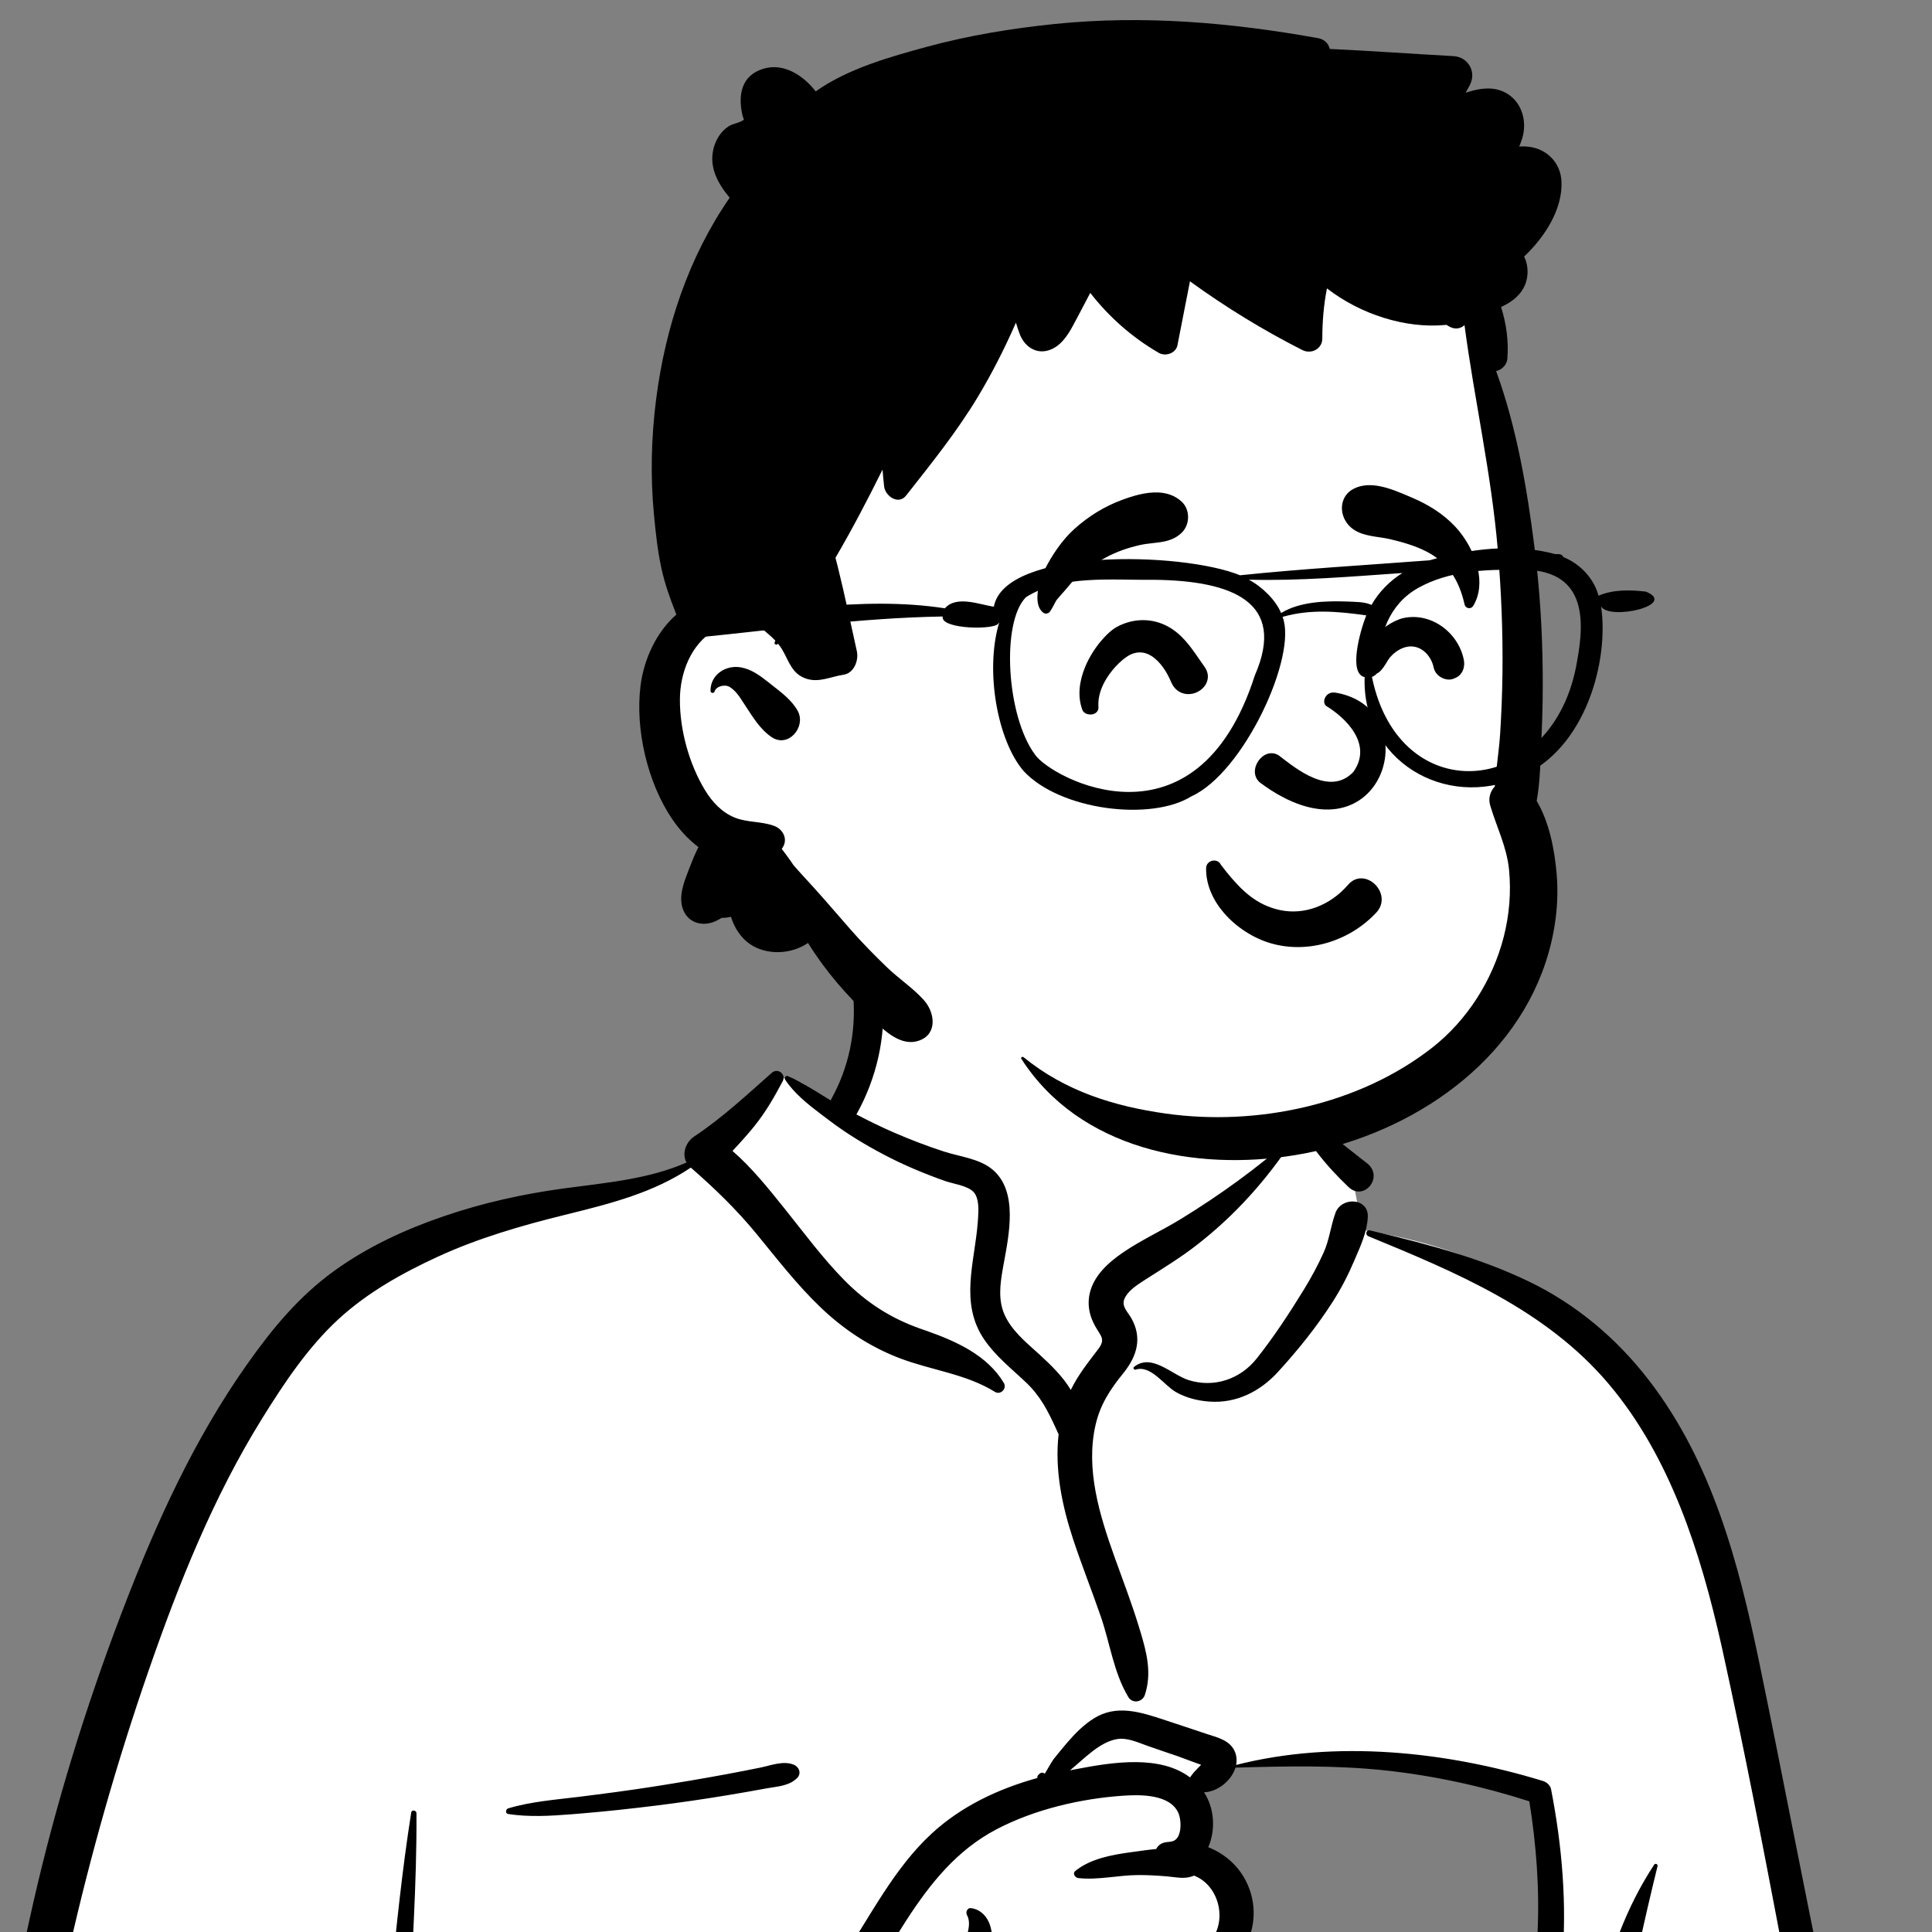 <svg width="250" height="250" viewBox="0 0 250 250" fill="none" xmlns="http://www.w3.org/2000/svg">
<rect x="0" y="0" width="250" height="250" fill="#808080" stroke="none"/>
<g clip-path="url(#clip0_200_102)">
<path fill-rule="evenodd" clip-rule="evenodd" d="M114.146 125.855C122.045 119.84 141.877 117.135 150.307 122.927C158.634 128.743 159.542 138.148 163.423 146.8C167.084 145.074 173.13 147.547 174.191 150.944C175.508 152.546 175.567 157.047 176.475 159.201C215.976 165.489 221.973 196.285 226.728 231.248C233.018 266.726 247.296 302.127 241.098 338.634C241.905 339.803 242.542 340.939 243.131 342.288C244.542 344.689 242.724 348.087 239.879 347.955C236.195 347.632 232.548 347.19 228.847 347.052C218.588 346.696 208.32 346.738 198.057 346.869L196.657 346.887C144.935 347.531 93.215 348.8 41.49 349.136C39.614 349.139 38.695 347.456 38.946 345.796C39.45 342.453 39.918 339.109 40.407 335.765C28.173 338.997 15.167 339.81 2.967 336.105C2.114 335.236 4.955 335.707 5.406 335.575C-5.821 327.903 -2.468 311.741 -1.474 300.1C4.711 260.211 6.891 216.078 30.785 182.04C41.122 168.15 56.277 157.152 73.691 154.677L74.174 154.611C79.266 153.932 84.941 153.714 89.393 150.944C94.4 146.946 96.533 139.561 101.801 139.491C103.541 139.469 105.907 141.669 108.453 143.163C108.643 139.877 110.414 137.103 110.805 134.555L110.837 134.337C111.245 131.366 110.686 128.693 114.146 125.855ZM199.038 232.302C187.937 224.59 159.261 228.465 158.605 228.897C157.159 229.848 156.537 229.932 155.755 231.166C154.983 231.269 154.212 231.375 153.442 231.484C151.896 231.989 153.041 233.891 154.827 233.212C153.753 237.844 156.913 241.138 158.172 245.717C158.58 247.204 158.187 249.878 158.172 251.397C158.294 253.334 160.435 255.622 160.078 257.565C158.809 264.473 151.924 271.213 154.827 277.912C156.75 281.696 162.534 283.626 166.38 284.912C174.348 287.97 188.231 284.797 192.86 277.912C195.329 274.24 198.19 264.977 199.663 262.104L199.989 257.546C200.794 246.216 201.509 234.019 199.038 232.302Z" fill="white"/>
<path fill-rule="evenodd" clip-rule="evenodd" d="M99.867 138.823C100.633 138.145 101.767 138.997 101.28 139.914C100.186 141.975 99.064 143.927 97.595 145.748C96.704 146.853 95.75 147.897 94.784 148.93C97.264 151.076 99.392 153.741 101.401 156.238C103.971 159.432 106.4 162.762 109.284 165.684C112.128 168.566 115.273 170.581 119.076 171.925L119.844 172.192C123.665 173.533 127.748 175.344 129.901 178.961C130.326 179.674 129.47 180.556 128.752 180.11C125.01 177.794 120.614 177.328 116.541 175.797C112.606 174.318 109.176 172.042 106.146 169.138C103.121 166.238 100.581 162.939 97.931 159.709C95.311 156.516 92.49 153.788 89.391 151.087C84.608 154.304 79.149 155.704 73.598 157.079L72.992 157.229C67.434 158.605 61.906 160.203 56.692 162.599C52.095 164.712 47.573 167.234 43.829 170.672C39.853 174.32 36.76 178.979 33.928 183.535C27.594 193.729 23.141 204.897 19.221 216.201C15.143 227.958 11.733 239.951 8.979 252.087C7.579 258.26 6.442 264.476 5.507 270.736C5.057 273.751 4.657 276.773 4.306 279.801C3.932 283.035 3.846 286.361 2.854 289.47C2.428 290.803 1.424 291.356 0.419 291.309L0.215 293.862C-0.056 297.266 -0.308 300.671 -0.394 304.097C-0.535 309.792 -0.471 315.471 -0.061 321.154L-0.003 321.929C0.319 326.077 1.038 330.738 4.157 333.775C7.387 336.92 12.355 337.909 16.708 337.966C26.848 338.098 36.609 333.307 45.581 329.104C54.822 324.775 63.811 319.971 72.584 314.76C77.052 312.106 81.472 309.364 85.835 306.542C87.976 305.156 90.102 303.748 92.212 302.316C93.421 301.497 94.566 300.598 95.796 299.87C95.193 299.309 94.924 298.427 95.429 297.656C91.872 294.569 90.392 289.059 90.219 284.601C90.079 281.003 90.609 277.415 91.027 273.85C91.237 272.053 91.498 270.259 91.768 268.469C91.875 267.762 91.957 267.006 92.082 266.26C82.478 271.538 72.604 276.238 62.469 280.413C57.275 282.554 52.013 284.478 46.679 286.242L45.598 286.598C40.544 288.252 35.369 289.815 30.144 290.761C29.865 290.811 29.638 290.399 29.936 290.267C35.028 288.02 40.296 286.125 45.464 284.056L46.314 283.71C46.216 283.705 46.115 283.692 46.009 283.666C42.978 282.935 39.971 281.807 36.998 280.858C34.239 279.977 31.139 279.424 28.56 278.094C28.362 277.992 28.473 277.716 28.666 277.703C31.565 277.502 34.712 278.347 37.553 278.844L38.621 279.031C40.41 279.346 42.238 279.685 44.017 280.127C44.082 279.531 44.415 278.932 44.889 278.581C50.104 274.719 49.574 266.919 50.132 261.167L50.545 256.896C51.273 249.423 52.043 241.95 53.212 234.532C53.274 234.136 53.887 234.25 53.89 234.624C53.95 243.819 53.256 252.972 52.908 262.152L52.854 263.658C52.662 269.323 52.511 275.206 48.943 279.564C49.442 279.273 50.117 279.273 50.521 279.754C51.017 280.345 51.304 281.008 51.295 281.66C54.519 280.308 57.729 278.921 60.923 277.506C71.193 272.956 81.248 267.865 91.036 262.355C92.089 261.763 93.091 262.228 93.612 263.01L93.687 262.999C93.699 262.998 93.712 262.996 93.725 262.996L93.8 262.993C93.803 262.993 93.805 262.993 93.808 262.993C95.186 262.236 97.063 262.775 98.246 263.88C98.28 263.913 98.31 263.949 98.341 263.984C99.838 263.312 101.236 262.405 102.504 261.255C105.1 258.902 107.299 255.993 109.216 253.076C112.746 247.703 115.744 241.729 120.512 237.306C124.387 233.713 129.19 231.475 134.229 230.071C134.208 229.924 134.264 229.767 134.366 229.663C134.625 229.397 134.809 229.306 135.144 229.467C135.17 229.48 135.186 229.498 135.197 229.517L135.689 228.677C135.957 228.221 136.233 227.762 136.328 227.641C136.901 226.921 137.489 226.206 138.087 225.506C139.101 224.321 140.255 223.152 141.593 222.33C144.521 220.531 147.599 221.549 150.609 222.532C152.428 223.126 154.241 223.74 156.056 224.343L156.244 224.404C157.598 224.839 159.182 225.22 159.787 226.654C160.027 227.222 160.064 227.811 159.952 228.382C172.811 225.112 187.094 226.615 199.642 230.453C200.123 230.601 200.604 230.997 200.706 231.517C202.143 238.89 202.784 246.451 202.133 253.95C201.572 260.423 200.138 266.767 197.435 272.693L197.281 273.027C194.741 278.519 190.716 285.29 184.567 287.011C180.855 288.05 176.749 287.437 172.963 287.247C169.283 287.062 165.522 287.035 161.877 286.456C158.631 285.941 155.787 284.486 153.781 281.847C152.05 279.57 151.139 276.818 150.392 274.08C150.051 274.189 149.711 274.304 149.377 274.435C147.967 274.986 146.772 275.875 145.692 276.921C143.41 279.13 141.641 281.813 139.254 283.922C137.093 285.83 134.631 287.314 131.99 288.455C126.518 290.82 120.647 291.765 114.859 293.018L114.455 293.106C110.097 294.062 105.649 295.236 101.803 297.505C101.727 298.173 101.423 298.801 100.935 299.213C101.614 299.85 101.901 300.859 101.305 301.805C99.64 304.448 96.772 305.952 94.196 307.642L94.029 307.752C91.496 309.432 88.941 311.078 86.365 312.69C81.128 315.969 75.781 319.067 70.36 322.029C61.639 326.793 52.732 331.287 43.663 335.363C44.208 338.041 44.009 340.802 44.418 343.498L44.48 343.883C44.655 344.883 44.419 345.72 43.73 346.374L43.657 346.441L43.658 346.432L43.594 346.491L43.572 346.509L43.579 346.503C43.5 346.576 43.418 346.644 43.334 346.702L43.228 346.77C42.564 347.174 41.71 347.169 41.03 346.813L40.952 346.77L40.822 346.695C39.924 346.179 39.305 344.899 39.677 343.883C40.593 341.384 40.939 338.717 41.784 336.202L41.113 336.502L40.229 336.887C30.668 341.022 20.048 344.503 9.631 341.685C5.028 340.439 0.726 337.804 -1.577 333.509C-3.843 329.284 -4.164 324.377 -4.284 319.676C-4.433 313.874 -4.122 307.983 -3.356 302.231C-2.843 298.37 -2.222 294.436 -1.264 290.615C-1.756 290.18 -2.119 289.556 -2.214 288.784C-2.666 285.134 -1.875 281.34 -1.391 277.709C-0.917 274.164 -0.394 270.627 0.197 267.1C1.391 259.977 2.778 252.869 4.393 245.829C7.267 233.301 11.063 220.995 15.632 208.984L16.033 207.938C20.255 196.959 25.144 186.214 31.952 176.569C35.209 171.955 38.651 167.771 43.253 164.446C47.564 161.331 52.427 159.087 57.445 157.373C62.469 155.657 67.632 154.507 72.887 153.792C78.224 153.066 83.856 152.62 88.835 150.431C88.205 149.302 88.745 147.778 89.805 147.078C93.372 144.722 96.67 141.656 99.867 138.823ZM214.045 241.294C214.194 241.067 214.549 241.211 214.484 241.479C212.749 248.586 211.12 255.707 210.057 262.95C208.137 276.022 208.491 289.264 208.647 302.433L208.655 303.114C208.736 310.207 208.848 317.301 209.083 324.391C209.201 327.974 209.435 331.593 209.308 335.178C209.238 337.123 208.72 338.963 208.536 340.885C208.375 342.565 208.519 344.271 208.599 345.954C208.653 347.072 207.002 347.025 206.889 345.954L206.746 344.568C206.559 342.815 206.328 341.073 205.754 339.395C205.063 337.376 204.732 335.394 204.492 333.275C204.125 330.028 203.961 326.748 203.82 323.478L203.723 321.217C203.131 307.551 203.152 293.822 204.11 280.171L204.18 279.196C205.128 266.292 206.774 252.35 214.045 241.294ZM177.067 159.967C176.614 159.781 176.773 159.096 177.275 159.215L178.187 159.433C184.873 161.034 191.438 162.77 197.679 165.75C203.924 168.731 209.211 173.183 213.412 178.657C221.578 189.297 224.972 202.228 227.651 215.147C230.628 229.503 233.339 243.911 236.342 258.262L236.9 260.935C239.679 274.301 242.302 287.675 244.236 301.2L244.374 302.181C246.324 316.088 247.497 330.478 245.369 344.422C244.949 347.18 240.358 346.493 240.537 343.768C241.056 335.889 241.427 328.05 241.068 320.153C240.709 312.255 239.968 304.391 238.864 296.561C237.935 289.973 236.549 283.466 235.323 276.929L235.131 275.897C234.105 270.337 233.046 264.783 231.99 259.229L230.412 250.913C228.047 238.461 225.636 225.997 222.911 213.624L222.749 212.895C220.083 200.991 216.152 188.521 208.153 179.067C200.037 169.473 188.417 164.641 177.067 159.967ZM147.574 286.238C147.769 285.804 148.452 285.851 148.662 286.238C149.484 287.756 149.576 289.693 149.731 291.406L149.748 291.583C149.945 293.673 150.12 295.771 150.228 297.868C150.431 301.849 150.528 305.824 150.516 309.81C150.503 313.894 150.421 317.974 150.2 322.052L150.141 323.145C149.94 326.689 149.603 330.643 147.918 333.741C147.306 334.868 145.641 334.536 145.287 333.397C144.125 329.667 144.722 325.245 145.02 321.425L145.251 318.444C145.48 315.463 145.698 312.48 145.872 309.496C146.109 305.412 146.305 301.325 146.493 297.24C146.555 295.913 146.621 294.585 146.691 293.259L146.798 291.269C146.89 289.604 146.883 287.777 147.574 286.238ZM16.966 291.525L17.481 291.028C19.059 289.483 21.054 287.104 23.388 287.252C24.318 287.31 24.911 288.083 24.718 288.998C24.306 290.956 22.31 291.971 20.872 293.166C19.298 294.475 17.814 295.873 16.333 297.285C15.02 298.538 13.756 299.825 12.523 301.153L12.062 301.653C11.62 302.136 8.472 304.983 8.812 305.722L8.831 305.755C8.925 305.896 8.768 306.091 8.61 306.041C7.251 305.612 7.336 304.446 7.85 303.266C8.837 300.998 10.567 298.9 12.077 296.963C13.583 295.03 15.213 293.231 16.966 291.525ZM152.5 234.644C151.448 232.159 147.576 232.212 145.378 232.36C139.842 232.734 133.852 234.135 128.926 236.722C123.819 239.405 120.38 243.703 117.302 248.456L117.158 248.679C114.158 253.342 111.268 258.863 106.571 262.069C104.178 263.703 101.384 265.194 98.481 265.84C98.282 266.191 97.959 266.468 97.535 266.569L97.339 266.614C96.512 266.797 95.227 266.999 94.118 266.878C94.125 267.42 94.12 267.959 94.133 268.473C94.172 269.947 94.189 271.427 94.189 272.901C94.189 275.991 94.023 279.087 94.152 282.176C94.267 284.908 94.653 287.764 95.965 290.206C96.927 291.998 98.197 293.184 99.73 294.316C103.502 292.018 107.766 290.617 112.095 289.563C117.329 288.289 122.689 287.439 127.804 285.712C130.266 284.88 132.633 283.792 134.778 282.314C137.054 280.744 138.793 278.62 140.582 276.543L140.861 276.221C142.687 274.127 144.679 272.124 147.259 270.988C149.48 270.011 152.409 269.836 154.351 268.324C155.367 267.532 155.452 266.383 155.559 265.207C154.315 265.385 152.998 265.1 151.758 264.954L151.115 264.879C149.943 264.74 148.797 264.586 147.643 264.288C147.429 264.233 147.429 263.909 147.643 263.854C149.007 263.502 150.359 263.352 151.758 263.188L152.086 263.147C153.352 262.981 154.682 262.73 155.923 263.009C156.146 262.162 156.467 261.353 156.919 260.542C157.552 259.404 158.75 258.114 158.912 256.784C158.96 256.387 158.868 255.919 158.681 255.568L158.616 255.448C158.538 255.307 158.444 255.165 158.308 255.076C158.293 255.094 158.261 255.114 158.191 255.136C157.236 255.437 156.403 254.969 155.961 254.249C154.083 254.482 152.034 254.403 150.274 254.481L148.494 254.567C146.591 254.654 144.603 254.692 142.815 254.308C142.566 254.255 142.49 253.839 142.74 253.732C144.938 252.793 147.603 252.493 149.956 252.132C151.27 251.93 152.593 251.776 153.911 251.599C154.789 251.48 155.72 251.285 156.629 251.238C158.908 248.4 157.68 243.924 154.508 242.702C153.352 243.21 152.313 242.915 151.051 242.806C149.791 242.698 148.527 242.625 147.262 242.63C144.727 242.642 142.04 243.308 139.529 243.021C139.121 242.974 138.742 242.431 139.148 242.1C141.07 240.531 143.824 240.02 146.263 239.686L146.769 239.618C147.587 239.511 148.582 239.354 149.613 239.261C149.846 238.806 150.265 238.462 150.894 238.377C151.081 238.351 151.269 238.336 151.456 238.32L151.453 238.301C152.987 238.228 152.92 235.638 152.5 234.644ZM47.517 283.1C47.49 283.142 47.461 283.181 47.429 283.22L47.381 283.276L47.633 283.174L47.517 283.1ZM179.259 229.092C172.804 228.399 166.341 228.545 159.867 228.731C159.349 230.425 157.547 231.868 155.801 231.922C157.168 234.004 157.31 236.821 156.35 239.029C158.387 239.839 160.141 241.295 161.206 243.369C162.683 246.243 162.489 249.442 161.03 252.099C162.276 253.227 163.011 255.058 162.937 256.784C162.855 258.709 161.708 260.353 160.754 261.947C159.724 263.67 159.69 265.188 159.373 267.118C158.91 269.943 157.005 271.656 154.553 272.726L154.684 273.239C155.316 275.699 156.102 278.295 157.909 280.094C160.232 282.408 163.837 282.387 166.908 282.533L167.056 282.54C169.867 282.681 172.677 282.846 175.488 283.005L177.596 283.123C180.831 283.301 183.939 283.322 186.581 281.183C190.893 277.691 193.85 271.912 195.721 266.796C199.649 256.059 199.696 244.275 197.893 233.091C191.846 231.142 185.573 229.771 179.259 229.092ZM125.582 246.907L125.63 246.91C126.959 247.062 127.872 248.138 128.197 249.415C128.669 251.27 128.437 252.948 129.574 254.622C130.743 256.345 131.461 257.724 131.631 259.851C131.701 260.727 131.669 261.6 131.864 262.457L132.005 263.057C132.155 263.698 132.278 264.314 132.203 265.002C132.135 265.629 131.83 266.117 131.201 266.318C129.152 266.973 127.57 265.463 127.041 263.554C126.584 261.905 127.194 259.939 126.549 258.39C126.192 257.532 125.532 256.814 125.16 255.949C124.791 255.093 124.606 254.198 124.547 253.267C124.434 251.505 125.992 249.389 125.123 247.793C124.938 247.453 125.147 246.897 125.582 246.907ZM98.365 228.732C99.753 228.45 101.327 227.804 102.695 228.341C103.399 228.617 103.746 229.475 103.152 230.071C102.12 231.105 100.621 231.163 99.231 231.407L99.109 231.429C97.466 231.733 95.82 232.021 94.171 232.294C91.07 232.808 87.962 233.262 84.842 233.648C81.638 234.044 78.425 234.397 75.208 234.663L73.963 234.765C71.245 234.982 68.417 235.146 65.751 234.73C65.363 234.67 65.425 234.105 65.751 234.006C68.672 233.122 71.876 232.885 74.897 232.511C78.108 232.113 81.313 231.692 84.51 231.193C87.702 230.694 90.89 230.159 94.066 229.568C95.501 229.301 96.935 229.022 98.365 228.732ZM148.431 225.893C147.213 225.462 145.874 224.823 144.554 225.037C142.279 225.405 140.254 227.622 138.453 229.082L139.357 228.906C143.984 228.017 150.112 227.059 153.996 230.001C154.006 229.984 154.014 229.967 154.025 229.95C154.338 229.474 154.702 229.102 155.098 228.695C155.136 228.659 155.173 228.622 155.209 228.585L155.423 228.357L154.933 228.187C153.885 227.817 152.644 227.339 152.448 227.269L152.434 227.264C151.098 226.812 149.76 226.364 148.431 225.893ZM110.414 128.909C110.224 126.46 114.035 126.48 114.224 128.909C114.636 134.211 113.443 139.464 110.874 144.112C110.856 144.146 110.835 144.176 110.815 144.208C112.421 145.044 114.046 145.846 115.707 146.563C117.831 147.48 119.996 148.315 122.199 149.024C124.192 149.665 126.647 149.918 128.323 151.252C131.856 154.066 130.529 159.905 129.849 163.689L129.743 164.287C129.404 166.234 129.16 168.232 129.981 170.101C130.857 172.098 132.631 173.579 134.212 175.007L134.532 175.297C135.933 176.573 137.534 178.125 138.562 179.855C139.5 177.915 140.779 176.33 142.132 174.545C143.097 173.272 142.41 172.852 141.717 171.608C141.049 170.41 140.724 169.134 140.932 167.768C141.317 165.245 143.334 163.423 145.341 162.053C147.711 160.437 150.356 159.24 152.807 157.736C157.841 154.647 162.745 151.114 167.162 147.192C167.284 147.083 167.496 147.225 167.398 147.373C163.908 152.681 159.817 157.268 154.788 161.161C152.749 162.739 150.607 164.049 148.45 165.425L147.83 165.823C146.964 166.384 145.884 167.134 145.493 168.089C145.099 169.049 145.939 169.774 146.391 170.569C147.827 173.096 147.134 175.453 145.432 177.595L145.353 177.694C143.661 179.778 142.379 181.717 141.766 184.38C140.449 190.101 142.284 196.059 144.205 201.43L144.281 201.641C145.32 204.536 146.424 207.41 147.327 210.351L147.575 211.164C148.393 213.87 149.063 216.539 148.145 219.321C147.833 220.267 146.543 220.491 146.007 219.601C144.116 216.46 143.644 212.681 142.459 209.228C141.304 205.863 139.977 202.559 138.862 199.18C137.425 194.829 136.463 190.146 136.985 185.583C136.97 185.557 136.953 185.532 136.94 185.504L136.574 184.704C135.577 182.537 134.614 180.645 132.8 178.919C130.908 177.117 128.855 175.523 127.366 173.342C124.132 168.606 126.132 163.337 126.523 158.158L126.568 157.523C126.638 156.448 126.677 154.987 125.975 154.242C125.185 153.405 123.332 153.191 122.284 152.82C119.575 151.861 116.905 150.744 114.362 149.403C111.942 148.126 109.597 146.715 107.414 145.063L106.307 144.231C104.562 142.913 102.751 141.475 101.581 139.682C101.446 139.475 101.676 139.142 101.92 139.241C103.873 140.034 105.658 141.295 107.486 142.392C107.514 142.325 107.547 142.257 107.585 142.189C109.846 138.097 110.776 133.563 110.414 128.909ZM172.809 156.946C173.587 154.812 177.134 154.977 176.993 157.512C176.884 159.46 176.057 161.219 175.301 162.987L175.22 163.177C174.439 165.02 173.538 166.75 172.459 168.439C170.397 171.668 167.982 174.664 165.402 177.492C163.064 180.056 159.994 181.624 156.457 181.363C154.967 181.253 153.463 180.874 152.157 180.13C150.606 179.245 148.921 176.59 146.942 177.233C146.751 177.295 146.572 177.015 146.738 176.882C149.022 175.042 151.615 177.895 153.803 178.582C157.098 179.617 160.48 178.473 162.602 175.808C164.816 173.027 166.855 169.912 168.716 166.883C169.661 165.345 170.524 163.749 171.269 162.104C172.02 160.443 172.191 158.639 172.809 156.946ZM167.497 143.812C167.401 143.518 167.767 143.237 168.025 143.406C169.527 144.383 170.827 145.674 172.212 146.806C173.748 148.062 175.296 149.292 176.867 150.503C179.158 152.269 176.501 155.52 174.485 153.591C171.725 150.952 168.703 147.501 167.497 143.812ZM159.255 133.483C159.865 131.131 163.472 132.101 162.946 134.425L162.929 134.496C161.933 138.335 163.351 142.243 166.378 144.732L166.489 144.822C168.404 146.355 165.691 149.034 163.795 147.516C159.656 144.203 157.934 138.576 159.255 133.483Z" fill="black"/>
<path fill-rule="evenodd" clip-rule="evenodd" d="M144.173 9.083C162.343 9.083 181.137 23.167 187.797 32.154C193.397 39.71 196.412 73.878 196.412 96.969C196.412 101.799 199.077 110.903 198.299 115.522C195.449 132.45 183.032 146.647 158.457 146.647C133.881 146.647 116.261 136.905 97.994 110.751C89.132 110.751 84.836 103.954 84.774 93.228C84.711 82.502 93.329 78.6 93.329 78.6C93.329 78.6 90.256 36.271 97.994 25.25C105.733 14.229 126.003 9.083 144.173 9.083Z" fill="white"/>
<path fill-rule="evenodd" clip-rule="evenodd" d="M136.527 3.098C147.999 1.936 159.24 2.912 170.546 4.932C171.41 5.088 171.9 5.655 172.082 6.336C177.407 6.579 182.738 6.97 188.056 7.261C189.986 7.367 191.08 9.274 190.2 10.996C190.024 11.338 189.842 11.671 189.656 12.004L189.889 11.927C191.489 11.413 193.217 11.16 194.776 11.975C196.76 13.012 197.538 15.3 197.1 17.405C196.987 17.943 196.799 18.458 196.584 18.961C197.02 18.932 197.458 18.941 197.893 18.999C200.21 19.306 201.932 21.082 202.053 23.447C202.232 27.018 199.932 30.641 197.221 33.197C197.615 34.007 197.765 34.961 197.602 35.927C197.275 37.837 195.868 38.981 194.237 39.728C194.917 41.888 195.239 44.147 195.049 46.455C194.985 47.225 194.312 47.862 193.6 48.018C196.252 55.318 197.594 63.157 198.559 70.794C199.247 76.228 199.586 81.693 199.627 87.168C199.648 89.64 199.607 92.115 199.503 94.587L199.461 95.514C199.333 98.186 199.327 100.992 198.847 103.636C200.485 106.423 201.144 109.882 201.423 113.005C201.768 116.871 201.221 120.858 200.002 124.535C195.4 138.429 181.512 147.197 167.563 149.476C154.652 151.585 139.711 148.746 132.165 137.018C132.047 136.832 132.3 136.679 132.447 136.801C137.845 141.191 144.107 143.149 150.911 144.103C162.674 145.748 175.896 142.957 185.336 135.559C189.867 132.007 193.135 126.836 194.572 121.271C195.304 118.426 195.557 115.459 195.269 112.532C194.975 109.562 193.66 107.028 192.831 104.221C192.552 103.274 192.847 102.394 193.426 101.767C193.589 99.488 193.973 97.191 194.12 94.919C194.283 92.336 194.383 89.754 194.418 87.168C194.485 81.805 194.261 76.432 193.81 71.092C192.984 61.312 190.792 51.77 189.506 42.074C189.03 42.501 188.347 42.676 187.631 42.303L187.557 42.263L187.167 42.039C187.144 42.039 187.119 42.042 187.096 42.045C184.424 42.305 181.653 41.933 179.093 41.136C176.415 40.305 173.928 39.025 171.707 37.319C171.285 39.459 171.109 41.623 171.106 43.805C171.103 45.168 169.66 45.876 168.514 45.293C163.436 42.714 158.584 39.741 153.98 36.401C153.442 39.156 152.904 41.911 152.363 44.669C152.156 45.732 150.802 46.161 149.935 45.655C146.485 43.648 143.506 41.021 141.08 37.898C140.596 38.824 140.111 39.75 139.622 40.674L138.885 42.058C138.159 43.418 137.186 44.922 135.596 45.357C133.912 45.818 132.507 44.727 131.941 43.203C131.768 42.73 131.608 42.243 131.461 41.754C130.027 45.028 128.408 48.228 126.578 51.281C123.832 55.859 120.536 59.94 117.25 64.125C116.252 65.396 114.543 64.183 114.405 62.948C114.325 62.221 114.258 61.492 114.2 60.765C112.285 64.629 110.287 68.458 108.11 72.175L108.422 73.396C109.32 77.005 110.066 80.64 110.877 84.268C111.139 85.438 110.517 87.112 109.149 87.311C107.515 87.549 105.969 88.384 104.296 87.81C102.471 87.183 102.11 85.606 101.248 84.111C101.077 83.813 100.877 83.54 100.662 83.28L100.607 83.351C100.472 83.527 100.152 83.335 100.232 83.133L100.326 82.9C99.586 82.115 98.7 81.46 97.886 80.754C95.951 80.428 93.774 80.786 92.44 81.572C89.403 83.364 88.008 87.056 87.98 90.452C87.945 94.426 89.176 98.893 91.256 102.292C92.172 103.786 93.426 105.136 95.083 105.799C96.728 106.458 98.511 106.253 100.184 106.874C101.292 107.287 101.973 108.516 101.304 109.629C101.26 109.706 101.208 109.776 101.16 109.85L101.658 110.511C102 110.968 102.357 111.458 102.69 111.968C103.541 112.948 104.437 113.892 105.304 114.855C106.907 116.631 108.463 118.455 110.04 120.256C111.528 121.956 113.103 123.552 114.725 125.123C116.258 126.612 118.172 127.863 119.58 129.45C120.949 130.999 121.32 133.703 119.067 134.599C116.575 135.593 114.368 133.263 112.69 131.71L112.62 131.645C109.544 128.815 106.766 125.58 104.56 122.019C102.376 123.506 99.215 123.648 97.04 122.161C95.895 121.379 95.016 120.064 94.589 118.634C94.187 118.724 93.784 118.777 93.392 118.771C93.19 118.888 92.988 119.002 92.783 119.108C91.16 119.952 89.167 119.575 88.424 117.78C87.748 116.15 88.445 114.298 89.054 112.728L89.18 112.403C89.525 111.508 89.906 110.532 90.38 109.613C89.061 108.621 87.935 107.389 86.981 105.988C83.778 101.268 82.178 94.365 82.885 88.733C83.311 85.335 84.907 81.815 87.522 79.523L87.426 79.274C86.693 77.415 86.027 75.549 85.596 73.585C85.09 71.287 84.843 68.906 84.62 66.567C84.146 61.626 84.274 56.573 84.904 51.652C86.088 42.388 89.09 33.293 94.418 25.585C92.907 23.776 91.711 21.648 92.335 19.201C92.62 18.077 93.269 17.012 94.249 16.368C94.789 16.013 95.433 15.959 95.973 15.665L96.136 15.575C96.373 15.437 96.192 15.451 96.05 14.807C95.49 12.234 95.954 9.748 98.786 8.893C101.452 8.09 103.973 9.796 105.551 11.828C109.679 8.899 115.119 7.367 119.903 6.065C125.343 4.589 130.923 3.668 136.527 3.098ZM91.938 89.402C91.919 87.306 93.906 86.013 95.861 86.356C97.174 86.584 98.27 87.368 99.298 88.178L99.8 88.575C101.052 89.558 102.49 90.618 103.237 92.01C104.331 94.065 102.018 96.829 99.858 95.389C98.376 94.396 97.427 92.805 96.455 91.327L96.354 91.175C95.913 90.512 95.525 89.808 94.92 89.277L94.79 89.163C94.591 88.993 94.377 88.838 94.12 88.765C93.625 88.623 92.707 88.822 92.489 89.412L92.469 89.472C92.389 89.77 91.941 89.706 91.938 89.402Z" fill="black"/>
<path fill-rule="evenodd" clip-rule="evenodd" d="M171.693 122.011C169.336 122.694 166.806 122.755 164.403 122.05C162.223 121.41 159.986 120.002 158.382 118.14C156.957 116.485 156.034 114.475 156.07 112.328C156.074 112.083 156.162 111.879 156.297 111.72C156.442 111.549 156.644 111.431 156.862 111.381C157.085 111.328 157.321 111.347 157.522 111.438C157.704 111.521 157.86 111.661 157.958 111.866C158.204 112.19 158.45 112.509 158.696 112.819C160.678 115.267 162.598 117.096 165.578 117.752C167.195 118.108 168.81 117.95 170.292 117.407C171.879 116.825 173.312 115.803 174.436 114.495C174.944 113.904 175.544 113.662 176.13 113.658C176.794 113.654 177.451 113.962 177.945 114.456C178.432 114.941 178.757 115.6 178.787 116.289C178.813 116.894 178.615 117.526 178.09 118.09C176.36 119.948 174.119 121.308 171.693 122.011ZM171.621 91.358C174.037 92.826 177.719 96.251 175.119 99.893C172.059 103.103 167.654 99.422 165.483 97.757C163.47 96.467 161.208 99.785 163.076 101.292C178.763 112.907 185.13 91.742 172.843 89.631C171.49 89.398 170.987 90.903 171.621 91.358ZM149.016 84.894C148.239 84.398 147.326 84.227 146.313 84.688C145.522 85.048 144.134 86.247 143.168 87.824C142.508 88.903 142.039 90.169 142.137 91.487C142.159 91.793 142.046 92.019 141.868 92.186C141.727 92.317 141.523 92.414 141.284 92.445C141.081 92.47 140.854 92.447 140.669 92.389C140.318 92.28 140.132 92.052 140.062 91.866C139.385 90.07 139.677 88.066 140.435 86.258C141.458 83.818 143.315 81.774 144.532 81.115C146.614 79.987 149.071 79.935 151.156 81.084C152.932 82.062 154.042 83.641 155.146 85.251C155.38 85.593 155.613 85.933 155.854 86.266C156.336 86.935 156.384 87.598 156.198 88.167C155.991 88.797 155.463 89.328 154.803 89.606C154.193 89.864 153.485 89.9 152.859 89.636C152.329 89.412 151.844 88.977 151.536 88.239C151.019 86.996 150.157 85.624 149.016 84.894ZM188.461 87.661C187.929 87.938 187.513 88.021 186.923 87.845C186.597 87.747 186.274 87.559 186.022 87.306C185.771 87.056 185.591 86.745 185.521 86.4C185.348 85.548 184.882 84.75 184.218 84.23C183.65 83.786 182.933 83.551 182.139 83.683C181.281 83.827 180.464 84.377 179.901 85.025C179.713 85.242 179.565 85.489 179.417 85.734C179.14 86.191 178.87 86.617 178.488 86.953C178.343 87.081 178.124 87.17 177.913 87.17C177.827 87.17 177.739 87.156 177.656 87.13C176.802 86.273 176.638 85.623 176.666 84.978C176.695 84.302 176.961 83.618 177.392 82.979C178.402 81.481 180.321 80.252 181.615 79.974C183.388 79.593 185.149 80.05 186.561 81.041C188.013 82.059 189.09 83.641 189.425 85.424C189.506 85.853 189.472 86.317 189.308 86.719C189.148 87.111 188.87 87.448 188.461 87.661ZM152.926 68.921C151.862 69.958 150.603 70.118 149.329 70.261C148.621 70.341 148.056 70.406 147.5 70.531C145.971 70.876 144.461 71.396 143.082 72.144C141.641 72.926 140.071 73.87 138.942 75.079C138.673 75.366 138.42 75.668 138.166 75.971C137.935 76.246 137.712 76.512 137.477 76.768C137.208 77.062 136.952 77.37 136.697 77.677C136.54 77.937 136.509 78.001 136.477 78.067C136.429 78.167 136.374 78.278 136.31 78.398C136.223 78.562 136.122 78.742 136.015 78.905C135.838 79.203 135.743 79.284 135.661 79.321C135.525 79.382 135.395 79.412 135.27 79.396C135.152 79.38 135.041 79.324 134.932 79.231C134.386 78.77 134.225 78.013 134.241 77.209C134.266 75.988 134.716 74.638 135.131 73.807C136.096 71.878 137.433 69.872 139.042 68.432C140.878 66.788 142.886 65.543 145.192 64.686C146.626 64.153 148.285 63.663 149.847 63.725C150.971 63.77 152.044 64.104 152.93 64.938C153.474 65.451 153.736 66.179 153.736 66.907C153.736 67.65 153.464 68.397 152.926 68.921ZM190.625 78.414C190.557 78.525 190.464 78.601 190.359 78.647C190.25 78.695 190.128 78.709 190.011 78.689C189.895 78.67 189.784 78.617 189.696 78.536C189.612 78.459 189.548 78.356 189.519 78.23C188.813 75.128 187.441 72.819 184.513 71.331C183.073 70.599 181.417 70.133 179.849 69.762C179.394 69.655 178.913 69.585 178.428 69.514C176.908 69.292 175.378 69.038 174.388 67.81C173.791 67.07 173.54 66.124 173.682 65.259C173.815 64.444 174.291 63.697 175.157 63.25C177.311 62.136 179.988 63.229 182.164 64.16C182.325 64.229 182.484 64.297 182.639 64.362C184.766 65.26 186.707 66.446 188.302 68.141C189.568 69.486 190.74 71.474 191.212 73.519C191.605 75.221 191.513 76.958 190.625 78.414Z" fill="black"/>
<path fill-rule="evenodd" clip-rule="evenodd" d="M204.081 85.516C201.201 103.161 181.099 105.113 177.528 87.595C178.101 87.368 178.513 86.92 178.427 86.051C178.407 82.233 179.715 78.199 183.517 76.076C187.445 73.885 192.042 73.668 196.588 73.723C205.264 73.536 205.081 80.105 204.081 85.516ZM174.381 77.841C171.658 77.737 168.214 77.824 165.775 79.327C165.104 77.692 163.362 75.945 161.602 75.011C168.145 75.184 174.879 74.601 181.471 74.148C179.893 75.123 178.425 76.587 177.471 78.279C176.586 77.851 175.318 77.891 174.381 77.841ZM162.38 87.386C154.831 110.928 135.986 100.667 133.932 97.65C130.226 92.658 129.529 80.521 132.757 77.276C137.377 74.342 143.918 75.097 149.377 75.025C159.405 75.148 166.527 77.865 162.38 87.386ZM212.995 76.559C210.944 76.316 208.752 76.267 206.845 77.085C206.258 74.824 204.415 72.934 202.333 72.102C202.081 71.816 202.119 71.662 201.259 71.705C195.974 70.266 190.061 71.028 184.983 72.503C176.964 73.115 168.55 73.597 160.462 74.44C152.887 71.358 130.024 70.906 128.604 78.503C126.816 78.261 123.773 76.987 122.271 78.715C111.255 77.023 99.873 79.374 88.809 80.422C86.025 80.886 84.59 85.893 87.751 85.825C89.528 85.388 87.697 82.707 90.09 82.505C100.764 81.449 111.205 79.951 121.989 79.775C121.614 81.462 129.121 81.572 129.232 80.587C129.248 80.594 129.265 80.599 129.281 80.606C127.426 86.869 129.101 95.883 132.453 99.766C137.151 104.852 148.944 106.311 154.173 103.039C160.919 100.019 167.936 84.86 165.965 79.823C169.542 78.796 173.079 79.105 176.791 79.628C175.941 81.803 174.474 87.157 176.585 87.621C176.198 98.252 186.877 104.885 196.722 100.524C205.242 96.9 208.222 85.431 207.18 78.469C208.24 80.326 217.147 78.304 212.995 76.559Z" fill="black"/>
</g>
<defs>
<clipPath id="clip0_200_102">
<rect width="250" height="250" fill="white"/>
</clipPath>
</defs>
</svg>
